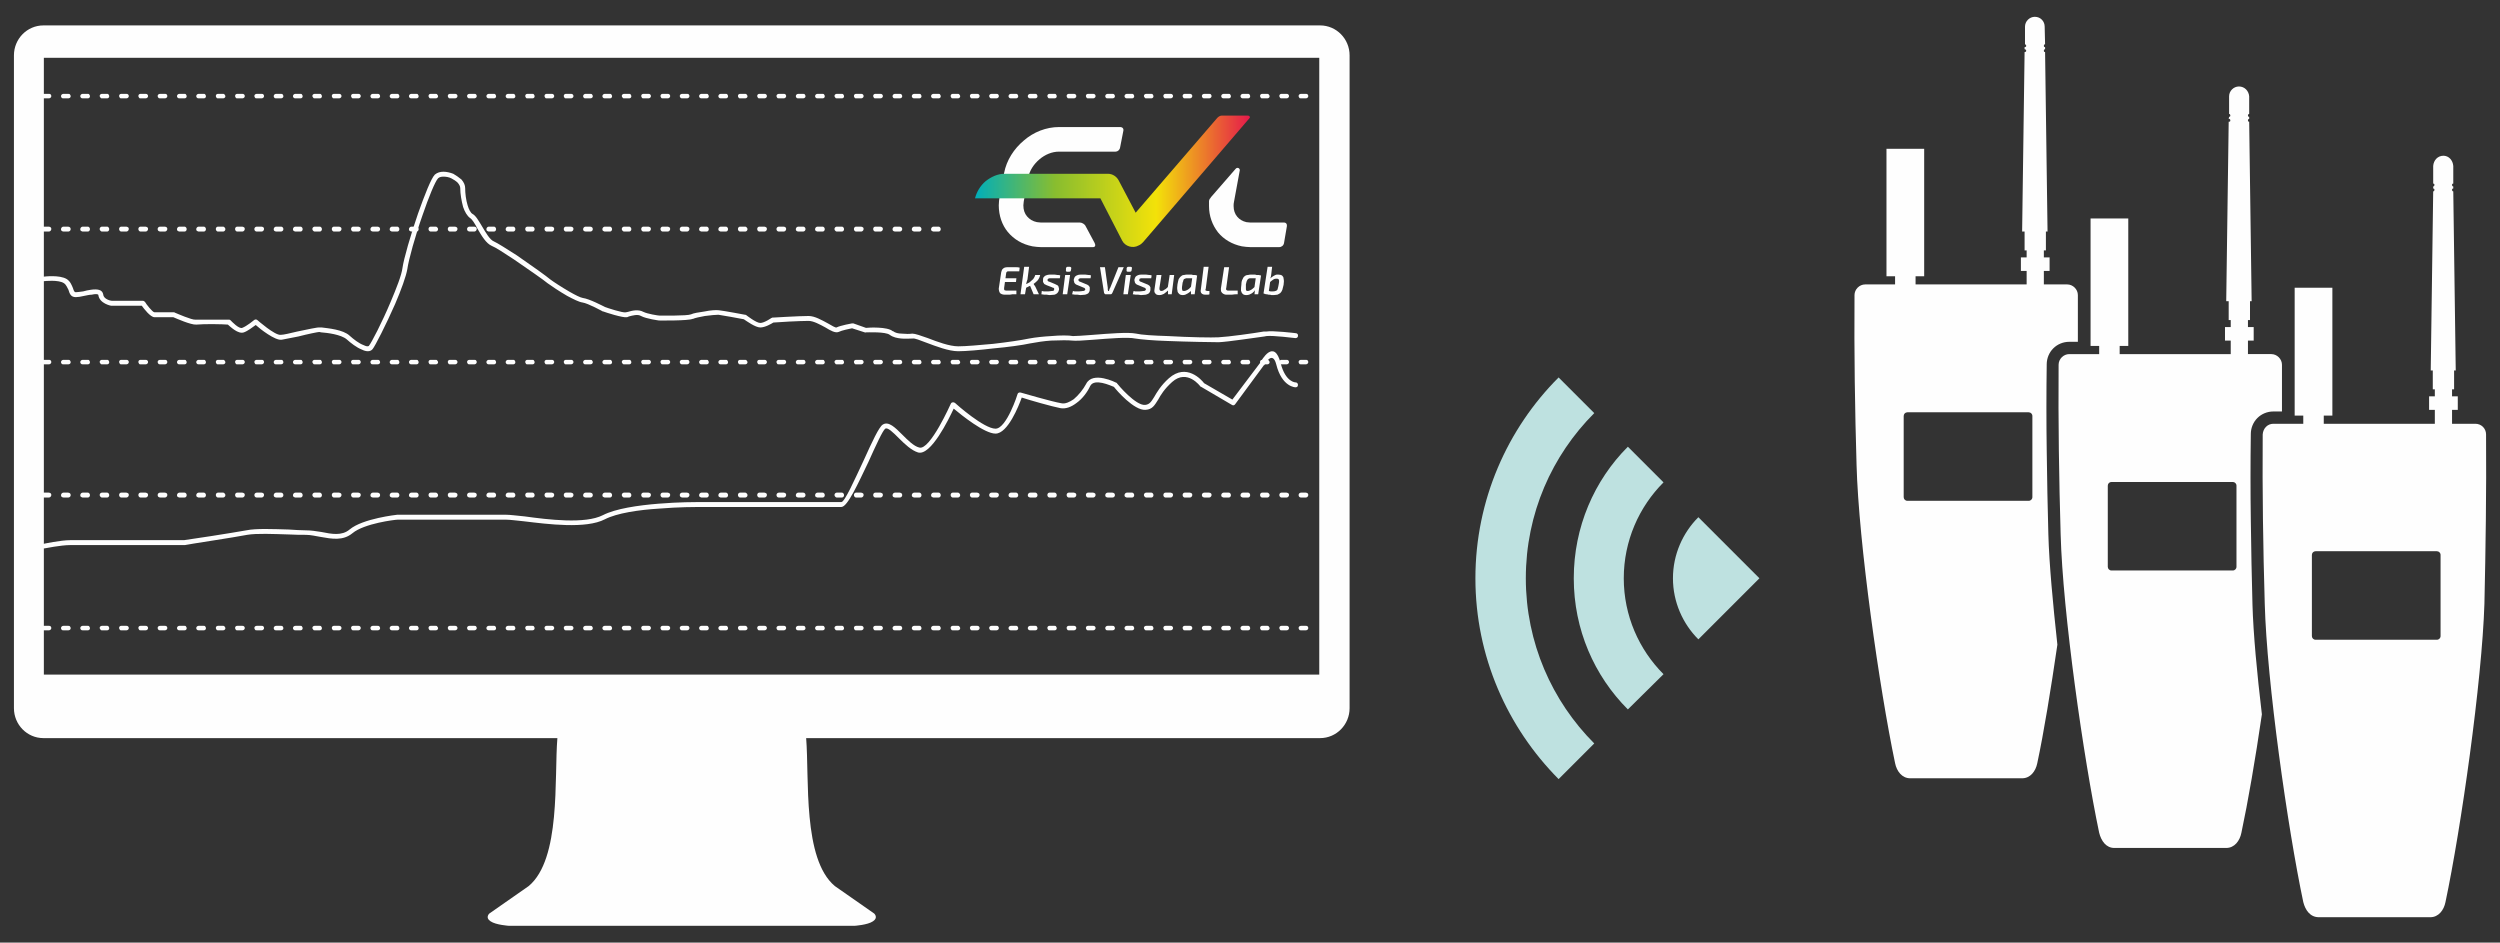 <?xml version="1.0" encoding="UTF-8"?>
<!DOCTYPE svg PUBLIC "-//W3C//DTD SVG 1.1//EN" "http://www.w3.org/Graphics/SVG/1.1/DTD/svg11.dtd">
<!-- Creator: CorelDRAW X7 -->
<svg xmlns="http://www.w3.org/2000/svg" xml:space="preserve" width="61mm" height="23mm" version="1.1" style="shape-rendering:geometricPrecision; text-rendering:geometricPrecision; image-rendering:optimizeQuality; fill-rule:evenodd; clip-rule:evenodd"
viewBox="0 0 6100 2300"
 xmlns:xlink="http://www.w3.org/1999/xlink">
 <rect x="0" y="0" width="6100" height="2300" fill="#333333" stroke="none"/>
 <defs>
  <style type="text/css">
   <![CDATA[
    .fil0 {fill:#FEFEFE}
    .fil4 {fill:#BEE1E0}
    .fil1 {fill:#FEFEFE;fill-rule:nonzero}
    .fil3 {fill:#BEE1E0;fill-rule:nonzero}
    .fil2 {fill:url(#id0);fill-rule:nonzero}
   ]]>
  </style>
  <linearGradient id="id0" gradientUnits="userSpaceOnUse" x1="2379.39" y1="442.43" x2="3049.57" y2="442.43">
   <stop offset="0" style="stop-opacity:1; stop-color:#00AEBA"/>
   <stop offset="0.29" style="stop-opacity:1; stop-color:#88BD2F"/>
   <stop offset="0.659" style="stop-opacity:1; stop-color:#F3E209"/>
   <stop offset="1" style="stop-opacity:1; stop-color:#E51A4B"/>
  </linearGradient>
 </defs>
 <g id="Слой_x0020_1">
  <g id="_1991249963472">
   <path class="fil0" d="M5438 781l0 -46 -6 0 6 -438 1 0c2,0 3,-1 3,-3 0,-2 -1,-4 -3,-4l-1 0 1 -5 0 0c2,0 3,-1 3,-3 0,-2 -1,-4 -3,-4l0 -43c0,-13 11,-24 24,-24l0 0c14,0 24,11 25,24l0 43c-2,0 -3,2 -3,4 0,2 1,3 3,3l0 0 0 5 0 0c-2,0 -3,2 -3,4 0,2 1,3 3,3l0 0 6 438 -4 0 0 46 -5 0 0 17 14 0 0 33 -14 0 0 33 57 0c14,0 26,12 26,26 0,38 0,76 0,114l-21 0c-15,0 -29,6 -39,16 -10,10 -16,24 -16,39 -1,71 -1,141 0,210 1,70 2,138 4,205 2,72 11,168 23,269 -16,110 -34,214 -50,289 -4,20 -17,37 -37,37l-136 0 -137 0c-20,0 -32,-17 -37,-37 -38,-181 -89,-538 -94,-728 -4,-135 -6,-272 -5,-414 0,-14 12,-26 26,-26l73 0 0 -20 -21 0 0 -311 92 0 0 311 -21 0 0 20 124 0 147 0 0 -33 -14 0 0 -33 14 0 0 -17 -5 0zm10 395l-296 0c-5,0 -9,4 -9,9l0 198c0,5 4,9 9,9l296 0c5,0 9,-4 9,-9l0 -198c0,-5 -4,-9 -9,-9z"/>
   <path class="fil0" d="M5936 950l0 -46 -5 0 6 -437 0 0c2,0 3,-2 3,-4 0,-2 -1,-3 -3,-3l0 0 0 -5 0 0c2,0 3,-2 3,-4 0,-2 -1,-3 -3,-3l0 -43c1,-14 11,-25 25,-25l0 0c13,0 23,11 24,25l0 43c-2,0 -3,1 -3,3 0,2 1,4 3,4l0 0 0 5 0 0c-2,0 -3,1 -3,3 0,2 1,4 3,4l0 0 6 437 -4 0 0 46 -5 0 0 17 14 0 0 33 -14 0 0 34 57 0c14,0 26,11 26,26 1,141 -1,278 -4,413 -6,190 -57,548 -95,728 -4,20 -17,37 -37,37l-136 0 -136 0c-21,0 -33,-17 -38,-37 -38,-180 -89,-538 -94,-728 -4,-135 -6,-272 -5,-413 1,-15 12,-26 26,-26l73 0 0 -20 -21 0 0 -312 92 0 0 312 -21 0 0 20 124 0 147 0 0 -34 -14 0 0 -33 14 0 0 -17 -5 0zm10 395l-296 0c-5,0 -9,4 -9,9l0 198c0,5 4,9 9,9l296 0c5,0 9,-4 9,-9l0 -198c0,-5 -4,-9 -9,-9z"/>
   <path class="fil0" d="M4940 611l0 -46 -6 0 6 -438 0 0c2,0 4,-1 4,-3 0,-2 -2,-4 -4,-4l0 0 0 -5 0 0c2,0 4,-1 4,-3 0,-2 -2,-4 -3,-4l0 -43c0,-13 11,-24 24,-24l0 0c14,0 24,11 24,24l1 43c-2,0 -3,2 -3,4 0,2 1,3 3,3l0 0 0 5 0 0c-2,0 -3,2 -3,4 0,2 1,3 3,3l0 0 6 438 -4 0 0 46 -5 0 0 17 14 0 0 33 -14 0 0 33 57 0c14,0 26,12 26,26 0,38 0,76 0,114l-21 0c-15,0 -29,6 -39,16 -10,10 -16,24 -16,39 -1,71 -1,141 0,210 1,70 2,138 4,205 2,72 11,168 22,269 -16,110 -33,214 -49,289 -4,20 -17,37 -37,37l-136 0 -137 0c-20,0 -33,-17 -37,-37 -38,-181 -89,-538 -94,-728 -4,-135 -6,-272 -5,-414 0,-14 12,-26 26,-26l73 0 0 -20 -21 0 0 -311 92 0 0 311 -21 0 0 20 124 0 147 0 0 -33 -14 0 0 -33 14 0 0 -17 -5 0zm10 395l-296 0c-5,0 -9,4 -9,9l0 198c0,5 4,9 9,9l296 0c5,0 9,-4 9,-9l0 -198c0,-5 -4,-9 -9,-9z"/>
   <g>
    <path class="fil0" d="M106 62l3115 0c40,0 72,33 72,73l0 1593c0,40 -32,73 -72,73l-1254 0c8,98 -9,295 70,361l96 67c0,0 11,10 -3,19 -13,9 -45,11 -45,11l-422 0 -421 0c0,0 -32,-2 -45,-11 -14,-9 -3,-19 -3,-19l96 -67c79,-66 62,-263 70,-361l-1254 0c-40,0 -72,-33 -72,-73l0 -1593c0,-40 32,-73 72,-73zm1 79l3112 0 0 1505 -3112 0 0 -1505z"/>
    <path class="fil1" d="M108 686c-3,1 -6,-1 -6,-5 -1,-3 2,-6 5,-6 0,0 38,-5 56,6 9,6 12,15 15,22 2,6 3,10 7,10 4,0 10,-1 18,-2 6,-2 13,-3 19,-4 15,-2 28,-1 30,12 1,11 18,15 21,15l76 0c2,0 4,2 5,3 2,4 18,25 23,25l47 0c1,0 2,0 3,1 5,2 41,18 50,17l82 0c2,0 3,1 4,2 3,3 20,21 28,18 11,-4 29,-19 29,-19 2,-2 6,-2 8,0 0,0 43,38 57,36 7,0 23,-4 40,-8 25,-5 50,-11 56,-10l4 0c15,2 52,5 68,20 10,9 23,19 34,23 6,3 11,4 13,2 6,-7 32,-57 53,-107 14,-33 27,-66 29,-83 3,-22 20,-81 38,-133 16,-45 32,-86 41,-95 6,-5 13,-7 21,-7 8,0 16,2 24,5 7,4 14,9 20,14 6,7 9,14 9,21 0,13 2,29 6,42 3,10 7,18 12,21 8,4 15,17 23,30 9,15 19,33 29,37 9,4 31,18 56,34 35,24 74,52 82,59 8,6 28,19 47,30 14,8 26,14 32,15 16,2 50,20 54,22 5,2 44,15 51,13l5 -1c10,-3 25,-7 38,0 10,5 36,9 39,9 3,0 68,1 77,-3l0 0c6,-3 19,-5 33,-7 14,-3 29,-4 35,-3 11,1 64,11 64,11 1,0 2,0 3,1 0,0 24,19 34,19 10,0 27,-12 27,-12 1,0 2,-1 2,-1 1,0 65,-4 89,-4 15,0 32,10 47,18 10,6 19,11 21,10 10,-5 38,-10 38,-10 1,0 2,0 3,0l31 11c7,-1 53,-3 65,8l1 0c5,4 13,6 21,6 10,1 19,1 26,0 7,0 21,5 38,11 23,9 53,20 74,20 19,0 52,-3 85,-6 35,-4 69,-9 88,-13 16,-3 36,-5 54,-6 22,-2 43,-2 53,0 6,0 25,-1 49,-3 38,-3 86,-7 105,-3 12,3 43,5 78,6 51,3 108,4 123,3 23,-1 87,-10 110,-14l6 0c16,-3 73,4 73,4 3,0 6,3 5,7 0,3 -3,5 -6,5 0,0 -56,-7 -71,-5l-5 1c-24,3 -88,13 -111,14 -16,0 -74,-1 -125,-3 -35,-1 -67,-4 -79,-6 -18,-4 -65,0 -103,3 -23,2 -44,3 -51,2 -9,-1 -29,-1 -51,0 -17,1 -36,4 -52,7 -18,4 -54,9 -88,12 -34,4 -68,7 -87,7 -23,0 -54,-12 -78,-21 -16,-6 -28,-11 -33,-10 -7,0 -18,1 -28,0 -10,-1 -20,-3 -28,-9l0 0c-10,-8 -54,-6 -59,-6 0,1 -1,0 -2,0l-31 -10c-5,1 -25,5 -33,9 -8,3 -19,-3 -32,-11 -13,-7 -29,-16 -41,-16 -22,0 -76,3 -86,4 -5,3 -20,12 -32,12 -12,0 -34,-16 -40,-20 -9,-2 -55,-10 -62,-11 -5,0 -19,1 -33,3 -12,2 -25,5 -29,7l-1 0c-11,5 -81,4 -82,4l0 0c0,0 -31,-4 -44,-11 -8,-5 -21,-1 -29,1l-5 2c-10,2 -53,-12 -58,-14l-1 0c0,0 -36,-20 -50,-22 -8,-1 -22,-8 -37,-16 -19,-11 -40,-25 -48,-31 -8,-7 -47,-34 -82,-58 -24,-16 -46,-30 -54,-33 -14,-6 -25,-25 -35,-42 -6,-12 -13,-23 -18,-26 -7,-5 -13,-15 -17,-27 -4,-15 -7,-32 -7,-46 0,-4 -2,-8 -6,-13 -4,-4 -10,-8 -16,-11 -6,-3 -13,-4 -19,-4 -5,0 -10,1 -13,4 -7,7 -23,46 -38,90 -18,51 -34,109 -37,131 -3,18 -15,51 -30,86 -22,50 -49,103 -55,110 -6,7 -16,6 -26,1 -13,-5 -27,-16 -37,-25 -14,-12 -48,-16 -62,-17l-5 -1c-3,0 -28,5 -51,11 -17,3 -34,7 -41,8 -16,2 -52,-26 -63,-36 -7,5 -20,15 -29,18 -14,5 -33,-14 -39,-19 -11,-1 -56,-2 -77,0 -13,1 -49,-15 -56,-18l-46 0c-10,0 -26,-21 -31,-28l-74 0 -1 0c0,0 -28,-5 -31,-26 0,-3 -8,-3 -16,-1 -6,0 -13,2 -19,3 -8,2 -15,3 -20,3 -12,0 -15,-8 -18,-18 -3,-5 -5,-12 -11,-16 -13,-9 -48,-5 -48,-5z"/>
    <path class="fil1" d="M109 1338c-3,1 -7,-1 -7,-4 -1,-3 1,-6 4,-7 0,0 42,-9 65,-9l278 0c10,-1 119,-18 152,-24 24,-5 66,-3 103,-2 16,1 30,2 42,2 13,0 25,2 38,4 25,5 50,10 69,-6 32,-27 116,-36 116,-36l266 0c9,0 25,2 45,4 58,8 148,19 191,-3 31,-16 86,-24 136,-28 49,-4 92,-4 99,-4l347 0c8,0 32,-54 55,-103 19,-42 37,-81 46,-86 14,-9 30,7 48,25 13,13 28,28 41,31 26,8 77,-107 77,-107 1,-3 5,-4 8,-3 0,0 1,1 2,1 4,4 71,63 99,63 27,0 54,-84 54,-85 1,-3 5,-4 8,-3l0 0c4,1 75,22 99,26 9,2 20,-3 30,-10 12,-10 23,-24 30,-37 16,-33 74,-3 74,-3 1,0 1,1 2,2 2,3 45,54 68,52 11,-1 15,-8 22,-19 7,-12 16,-28 36,-46 43,-38 80,4 86,12l69 40 68 -90c3,-6 34,-61 50,2 12,46 36,46 36,46 4,0 6,3 6,6 0,4 -2,6 -6,6 0,0 -33,0 -47,-56 -9,-35 -28,-1 -29,2l-1 0 -70 95c-2,3 -5,4 -8,2l-75 -44c-1,0 -2,-1 -2,-1 0,0 -32,-44 -69,-11 -19,17 -28,32 -34,43 -9,14 -14,24 -31,25 -28,2 -71,-48 -77,-56 -8,-3 -48,-22 -58,-2 -7,15 -19,31 -33,41 -13,10 -26,15 -39,13 -21,-4 -77,-20 -95,-26 -7,20 -34,88 -64,88 -27,0 -83,-45 -102,-61 -12,26 -56,116 -87,107 -16,-5 -32,-20 -47,-35 -14,-14 -27,-27 -33,-23 -6,4 -23,41 -41,81 -25,52 -51,110 -66,110l-347 0c-7,0 -50,0 -98,4 -49,3 -103,11 -132,26 -46,24 -139,12 -197,5 -20,-2 -35,-4 -44,-4l-265 0c-6,0 -81,9 -110,33 -23,19 -50,14 -78,9 -12,-2 -24,-5 -36,-5 -11,0 -26,0 -43,-1 -35,-1 -77,-3 -100,1 -30,6 -144,23 -152,25l-1 0 -279 0c-22,0 -62,8 -62,8z"/>
    <path class="fil1" d="M107 229c-5,0 -7,5 -4,9 1,2 2,2 4,2l12 0c5,0 8,-5 5,-9 -1,-2 -3,-2 -5,-2l-12 0zm3079 11c5,0 8,-5 5,-9 -1,-2 -3,-2 -5,-2l-11 0c-6,0 -8,5 -5,9 1,2 2,2 5,2l11 0zm-47 0c5,0 8,-5 5,-9 -2,-2 -3,-2 -5,-2l-12 0c-5,0 -7,5 -4,9 1,2 2,2 4,2l12 0zm-47 0c5,0 8,-5 4,-9 -1,-2 -2,-2 -4,-2l-12 0c-5,0 -7,5 -4,9 1,2 2,2 4,2l12 0zm-47 0c5,0 7,-5 4,-9 -1,-2 -2,-2 -4,-2l-12 0c-5,0 -8,5 -5,9 2,2 3,2 5,2l12 0zm-47 0c5,0 7,-5 4,-9 -1,-2 -2,-2 -4,-2l-12 0c-5,0 -8,5 -5,9 2,2 3,2 5,2l12 0zm-48 0c5,0 8,-5 5,-9 -1,-2 -3,-2 -5,-2l-11 0c-6,0 -8,5 -5,9 1,2 3,2 5,2l11 0zm-47 0c5,0 8,-5 5,-9 -2,-2 -3,-2 -5,-2l-12 0c-5,0 -7,5 -4,9 1,2 2,2 4,2l12 0zm-47 0c5,0 8,-5 5,-9 -2,-2 -3,-2 -5,-2l-12 0c-5,0 -7,5 -4,9 1,2 2,2 4,2l12 0zm-47 0c5,0 7,-5 4,-9 -1,-2 -2,-2 -4,-2l-12 0c-5,0 -8,5 -4,9 1,2 2,2 4,2l12 0zm-47 0c5,0 7,-5 4,-9 -1,-2 -2,-2 -4,-2l-12 0c-5,0 -8,5 -5,9 2,2 3,2 5,2l12 0zm-48 0c6,0 8,-5 5,-9 -1,-2 -3,-2 -5,-2l-11 0c-5,0 -8,5 -5,9 1,2 3,2 5,2l11 0zm-47 0c5,0 8,-5 5,-9 -2,-2 -3,-2 -5,-2l-12 0c-5,0 -7,5 -4,9 1,2 2,2 4,2l12 0zm-47 0c5,0 8,-5 5,-9 -2,-2 -3,-2 -5,-2l-12 0c-5,0 -7,5 -4,9 1,2 2,2 4,2l12 0zm-47 0c5,0 7,-5 4,-9 -1,-2 -2,-2 -4,-2l-12 0c-5,0 -7,5 -4,9 1,2 2,2 4,2l12 0zm-47 0c5,0 7,-5 4,-9 -1,-2 -2,-2 -4,-2l-12 0c-5,0 -8,5 -5,9 2,2 3,2 5,2l12 0zm-47 0c5,0 7,-5 4,-9 -1,-2 -2,-2 -4,-2l-12 0c-5,0 -8,5 -5,9 2,2 3,2 5,2l12 0zm-48 0c5,0 8,-5 5,-9 -1,-2 -3,-2 -5,-2l-11 0c-6,0 -8,5 -5,9 1,2 3,2 5,2l11 0zm-47 0c5,0 8,-5 5,-9 -2,-2 -3,-2 -5,-2l-12 0c-5,0 -7,5 -4,9 1,2 2,2 4,2l12 0zm-47 0c5,0 8,-5 4,-9 -1,-2 -2,-2 -4,-2l-12 0c-5,0 -7,5 -4,9 1,2 2,2 4,2l12 0zm-47 0c5,0 7,-5 4,-9 -1,-2 -2,-2 -4,-2l-12 0c-5,0 -8,5 -5,9 2,2 3,2 5,2l12 0zm-47 0c5,0 7,-5 4,-9 -1,-2 -2,-2 -4,-2l-12 0c-5,0 -8,5 -5,9 2,2 3,2 5,2l12 0zm-48 0c6,0 8,-5 5,-9 -1,-2 -3,-2 -5,-2l-11 0c-5,0 -8,5 -5,9 1,2 3,2 5,2l11 0zm-47 0c5,0 8,-5 5,-9 -2,-2 -3,-2 -5,-2l-12 0c-5,0 -7,5 -4,9 1,2 2,2 4,2l12 0zm-47 0c5,0 8,-5 5,-9 -2,-2 -3,-2 -5,-2l-12 0c-5,0 -7,5 -4,9 1,2 2,2 4,2l12 0zm-47 0c5,0 7,-5 4,-9 -1,-2 -2,-2 -4,-2l-12 0c-5,0 -8,5 -4,9 1,2 2,2 4,2l12 0zm-47 0c5,0 7,-5 4,-9 -1,-2 -2,-2 -4,-2l-12 0c-5,0 -8,5 -5,9 2,2 3,2 5,2l12 0zm-48 0c6,0 8,-5 5,-9 -1,-2 -2,-2 -5,-2l-11 0c-5,0 -8,5 -5,9 1,2 3,2 5,2l11 0zm-47 0c5,0 8,-5 5,-9 -1,-2 -3,-2 -5,-2l-11 0c-6,0 -8,5 -5,9 1,2 2,2 5,2l11 0zm-47 0c5,0 8,-5 5,-9 -2,-2 -3,-2 -5,-2l-12 0c-5,0 -7,5 -4,9 1,2 2,2 4,2l12 0zm-47 0c5,0 8,-5 4,-9 -1,-2 -2,-2 -4,-2l-12 0c-5,0 -7,5 -4,9 1,2 2,2 4,2l12 0zm-47 0c5,0 7,-5 4,-9 -1,-2 -2,-2 -4,-2l-12 0c-5,0 -8,5 -5,9 2,2 3,2 5,2l12 0zm-47 0c5,0 7,-5 4,-9 -1,-2 -2,-2 -4,-2l-12 0c-5,0 -8,5 -5,9 2,2 3,2 5,2l12 0zm-48 0c5,0 8,-5 5,-9 -1,-2 -3,-2 -5,-2l-11 0c-6,0 -8,5 -5,9 1,2 3,2 5,2l11 0zm-47 0c5,0 8,-5 5,-9 -2,-2 -3,-2 -5,-2l-12 0c-5,0 -7,5 -4,9 1,2 2,2 4,2l12 0zm-47 0c5,0 8,-5 5,-9 -2,-2 -3,-2 -5,-2l-12 0c-5,0 -7,5 -4,9 1,2 2,2 4,2l12 0zm-47 0c5,0 7,-5 4,-9 -1,-2 -2,-2 -4,-2l-12 0c-5,0 -8,5 -4,9 1,2 2,2 4,2l12 0zm-47 0c5,0 7,-5 4,-9 -1,-2 -2,-2 -4,-2l-12 0c-5,0 -8,5 -5,9 2,2 3,2 5,2l12 0zm-48 0c6,0 8,-5 5,-9 -1,-2 -3,-2 -5,-2l-11 0c-5,0 -8,5 -5,9 1,2 3,2 5,2l11 0zm-47 0c5,0 8,-5 5,-9 -2,-2 -3,-2 -5,-2l-12 0c-5,0 -7,5 -4,9 1,2 2,2 4,2l12 0zm-47 0c5,0 8,-5 5,-9 -2,-2 -3,-2 -5,-2l-12 0c-5,0 -7,5 -4,9 1,2 2,2 4,2l12 0zm-47 0c5,0 7,-5 4,-9 -1,-2 -2,-2 -4,-2l-12 0c-5,0 -7,5 -4,9 1,2 2,2 4,2l12 0zm-47 0c5,0 7,-5 4,-9 -1,-2 -2,-2 -4,-2l-12 0c-5,0 -8,5 -5,9 2,2 3,2 5,2l12 0zm-47 0c5,0 7,-5 4,-9 -1,-2 -2,-2 -4,-2l-12 0c-5,0 -8,5 -5,9 2,2 3,2 5,2l12 0zm-48 0c5,0 8,-5 5,-9 -1,-2 -3,-2 -5,-2l-11 0c-6,0 -8,5 -5,9 1,2 3,2 5,2l11 0zm-47 0c5,0 8,-5 5,-9 -2,-2 -3,-2 -5,-2l-12 0c-5,0 -7,5 -4,9 1,2 2,2 4,2l12 0zm-47 0c5,0 8,-5 4,-9 -1,-2 -2,-2 -4,-2l-12 0c-5,0 -7,5 -4,9 1,2 2,2 4,2l12 0zm-47 0c5,0 7,-5 4,-9 -1,-2 -2,-2 -4,-2l-12 0c-5,0 -8,5 -5,9 2,2 3,2 5,2l12 0zm-47 0c5,0 7,-5 4,-9 -1,-2 -2,-2 -4,-2l-12 0c-5,0 -8,5 -5,9 2,2 3,2 5,2l12 0zm-48 0c6,0 8,-5 5,-9 -1,-2 -3,-2 -5,-2l-11 0c-5,0 -8,5 -5,9 1,2 3,2 5,2l11 0zm-47 0c5,0 8,-5 5,-9 -2,-2 -3,-2 -5,-2l-12 0c-5,0 -7,5 -4,9 1,2 2,2 4,2l12 0zm-47 0c5,0 8,-5 5,-9 -2,-2 -3,-2 -5,-2l-12 0c-5,0 -7,5 -4,9 1,2 2,2 4,2l12 0zm-47 0c5,0 7,-5 4,-9 -1,-2 -2,-2 -4,-2l-12 0c-5,0 -8,5 -4,9 1,2 2,2 4,2l12 0zm-47 0c5,0 7,-5 4,-9 -1,-2 -2,-2 -4,-2l-12 0c-5,0 -8,5 -5,9 2,2 3,2 5,2l12 0zm-48 0c6,0 8,-5 5,-9 -1,-2 -2,-2 -5,-2l-11 0c-5,0 -8,5 -5,9 1,2 3,2 5,2l11 0zm-47 0c5,0 8,-5 5,-9 -1,-2 -3,-2 -5,-2l-11 0c-6,0 -8,5 -5,9 1,2 2,2 5,2l11 0zm-47 0c5,0 8,-5 5,-9 -2,-2 -3,-2 -5,-2l-12 0c-5,0 -7,5 -4,9 1,2 2,2 4,2l12 0zm-47 0c5,0 8,-5 4,-9 -1,-2 -2,-2 -4,-2l-12 0c-5,0 -7,5 -4,9 1,2 2,2 4,2l12 0zm-47 0c5,0 7,-5 4,-9 -1,-2 -2,-2 -4,-2l-12 0c-5,0 -8,5 -5,9 2,2 3,2 5,2l12 0zm-47 0c5,0 7,-5 4,-9 -1,-2 -2,-2 -4,-2l-12 0c-5,0 -8,5 -5,9 2,2 3,2 5,2l12 0zm-48 0c5,0 8,-5 5,-9 -1,-2 -3,-2 -5,-2l-11 0c-6,0 -8,5 -5,9 1,2 3,2 5,2l11 0zm-47 0c5,0 8,-5 5,-9 -2,-2 -3,-2 -5,-2l-12 0c-5,0 -7,5 -4,9 1,2 2,2 4,2l12 0zm-47 0c5,0 8,-5 5,-9 -2,-2 -3,-2 -5,-2l-12 0c-5,0 -7,5 -4,9 1,2 2,2 4,2l12 0zm-47 0c5,0 7,-5 4,-9 -1,-2 -2,-2 -4,-2l-12 0c-5,0 -8,5 -4,9 1,2 2,2 4,2l12 0zm-47 0c5,0 7,-5 4,-9 -1,-2 -2,-2 -4,-2l-12 0c-5,0 -8,5 -5,9 2,2 3,2 5,2l12 0zm-48 0c6,0 8,-5 5,-9 -1,-2 -3,-2 -5,-2l-11 0c-5,0 -8,5 -5,9 1,2 3,2 5,2l11 0z"/>
    <path class="fil1" d="M107 553c-5,0 -7,6 -4,10 1,1 2,2 4,2l12 0c5,0 8,-6 5,-10 -1,-1 -3,-2 -5,-2l-12 0zm2183 12c5,0 7,-6 4,-10 -1,-1 -2,-2 -4,-2l-12 0c-5,0 -8,6 -5,10 2,1 3,2 5,2l12 0zm-47 0c5,0 7,-6 4,-10 -1,-1 -2,-2 -4,-2l-12 0c-5,0 -8,6 -5,10 2,1 3,2 5,2l12 0zm-48 0c6,0 8,-6 5,-10 -1,-1 -3,-2 -5,-2l-11 0c-5,0 -8,6 -5,10 1,1 3,2 5,2l11 0zm-47 0c5,0 8,-6 5,-10 -2,-1 -3,-2 -5,-2l-12 0c-5,0 -7,6 -4,10 1,1 2,2 4,2l12 0zm-47 0c5,0 8,-6 5,-10 -2,-1 -3,-2 -5,-2l-12 0c-5,0 -7,6 -4,10 1,1 2,2 4,2l12 0zm-47 0c5,0 7,-6 4,-10 -1,-1 -2,-2 -4,-2l-12 0c-5,0 -8,6 -4,10 1,1 2,2 4,2l12 0zm-47 0c5,0 7,-6 4,-10 -1,-1 -2,-2 -4,-2l-12 0c-5,0 -8,6 -5,10 2,1 3,2 5,2l12 0zm-48 0c6,0 8,-6 5,-10 -1,-1 -2,-2 -5,-2l-11 0c-5,0 -8,6 -5,10 1,1 3,2 5,2l11 0zm-47 0c5,0 8,-6 5,-10 -1,-1 -3,-2 -5,-2l-11 0c-6,0 -8,6 -5,10 1,1 2,2 5,2l11 0zm-47 0c5,0 8,-6 5,-10 -2,-1 -3,-2 -5,-2l-12 0c-5,0 -7,6 -4,10 1,1 2,2 4,2l12 0zm-47 0c5,0 8,-6 4,-10 -1,-1 -2,-2 -4,-2l-12 0c-5,0 -7,6 -4,10 1,1 2,2 4,2l12 0zm-47 0c5,0 7,-6 4,-10 -1,-1 -2,-2 -4,-2l-12 0c-5,0 -8,6 -5,10 2,1 3,2 5,2l12 0zm-47 0c5,0 7,-6 4,-10 -1,-1 -2,-2 -4,-2l-12 0c-5,0 -8,6 -5,10 2,1 3,2 5,2l12 0zm-48 0c5,0 8,-6 5,-10 -1,-1 -3,-2 -5,-2l-11 0c-6,0 -8,6 -5,10 1,1 3,2 5,2l11 0zm-47 0c5,0 8,-6 5,-10 -2,-1 -3,-2 -5,-2l-12 0c-5,0 -7,6 -4,10 1,1 2,2 4,2l12 0zm-47 0c5,0 8,-6 5,-10 -2,-1 -3,-2 -5,-2l-12 0c-5,0 -7,6 -4,10 1,1 2,2 4,2l12 0zm-47 0c5,0 7,-6 4,-10 -1,-1 -2,-2 -4,-2l-12 0c-5,0 -8,6 -4,10 1,1 2,2 4,2l12 0zm-47 0c5,0 7,-6 4,-10 -1,-1 -2,-2 -4,-2l-12 0c-5,0 -8,6 -5,10 2,1 3,2 5,2l12 0zm-48 0c6,0 8,-6 5,-10 -1,-1 -3,-2 -5,-2l-11 0c-5,0 -8,6 -5,10 1,1 3,2 5,2l11 0zm-47 0c5,0 8,-6 5,-10 -2,-1 -3,-2 -5,-2l-12 0c-5,0 -7,6 -4,10 1,1 2,2 4,2l12 0zm-47 0c5,0 8,-6 5,-10 -2,-1 -3,-2 -5,-2l-12 0c-5,0 -7,6 -4,10 1,1 2,2 4,2l12 0zm-47 0c5,0 7,-6 4,-10 -1,-1 -2,-2 -4,-2l-12 0c-5,0 -7,6 -4,10 1,1 2,2 4,2l12 0zm-47 0c5,0 7,-6 4,-10 -1,-1 -2,-2 -4,-2l-12 0c-5,0 -8,6 -5,10 2,1 3,2 5,2l12 0zm-47 0c5,0 7,-6 4,-10 -1,-1 -2,-2 -4,-2l-12 0c-5,0 -8,6 -5,10 2,1 3,2 5,2l12 0zm-48 0c5,0 8,-6 5,-10 -1,-1 -3,-2 -5,-2l-11 0c-6,0 -8,6 -5,10 1,1 3,2 5,2l11 0zm-47 0c5,0 8,-6 5,-10 -2,-1 -3,-2 -5,-2l-12 0c-5,0 -7,6 -4,10 1,1 2,2 4,2l12 0zm-47 0c5,0 8,-6 4,-10 -1,-1 -2,-2 -4,-2l-12 0c-5,0 -7,6 -4,10 1,1 2,2 4,2l12 0zm-47 0c5,0 7,-6 4,-10 -1,-1 -2,-2 -4,-2l-12 0c-5,0 -8,6 -5,10 2,1 3,2 5,2l12 0zm-47 0c5,0 7,-6 4,-10 -1,-1 -2,-2 -4,-2l-12 0c-5,0 -8,6 -5,10 2,1 3,2 5,2l12 0zm-48 0c6,0 8,-6 5,-10 -1,-1 -3,-2 -5,-2l-11 0c-5,0 -8,6 -5,10 1,1 3,2 5,2l11 0zm-47 0c5,0 8,-6 5,-10 -2,-1 -3,-2 -5,-2l-12 0c-5,0 -7,6 -4,10 1,1 2,2 4,2l12 0zm-47 0c5,0 8,-6 5,-10 -2,-1 -3,-2 -5,-2l-12 0c-5,0 -7,6 -4,10 1,1 2,2 4,2l12 0zm-47 0c5,0 7,-6 4,-10 -1,-1 -2,-2 -4,-2l-12 0c-5,0 -8,6 -4,10 1,1 2,2 4,2l12 0zm-47 0c5,0 7,-6 4,-10 -1,-1 -2,-2 -4,-2l-12 0c-5,0 -8,6 -5,10 2,1 3,2 5,2l12 0zm-48 0c6,0 8,-6 5,-10 -1,-1 -2,-2 -5,-2l-11 0c-5,0 -8,6 -5,10 1,1 3,2 5,2l11 0zm-47 0c5,0 8,-6 5,-10 -1,-1 -3,-2 -5,-2l-11 0c-6,0 -8,6 -5,10 1,1 2,2 5,2l11 0zm-47 0c5,0 8,-6 5,-10 -2,-1 -3,-2 -5,-2l-12 0c-5,0 -7,6 -4,10 1,1 2,2 4,2l12 0zm-47 0c5,0 8,-6 4,-10 -1,-1 -2,-2 -4,-2l-12 0c-5,0 -7,6 -4,10 1,1 2,2 4,2l12 0zm-47 0c5,0 7,-6 4,-10 -1,-1 -2,-2 -4,-2l-12 0c-5,0 -8,6 -5,10 2,1 3,2 5,2l12 0zm-47 0c5,0 7,-6 4,-10 -1,-1 -2,-2 -4,-2l-12 0c-5,0 -8,6 -5,10 2,1 3,2 5,2l12 0zm-48 0c5,0 8,-6 5,-10 -1,-1 -3,-2 -5,-2l-11 0c-6,0 -8,6 -5,10 1,1 3,2 5,2l11 0zm-47 0c5,0 8,-6 5,-10 -2,-1 -3,-2 -5,-2l-12 0c-5,0 -7,6 -4,10 1,1 2,2 4,2l12 0zm-47 0c5,0 8,-6 5,-10 -2,-1 -3,-2 -5,-2l-12 0c-5,0 -7,6 -4,10 1,1 2,2 4,2l12 0zm-47 0c5,0 7,-6 4,-10 -1,-1 -2,-2 -4,-2l-12 0c-5,0 -8,6 -4,10 1,1 2,2 4,2l12 0zm-47 0c5,0 7,-6 4,-10 -1,-1 -2,-2 -4,-2l-12 0c-5,0 -8,6 -5,10 2,1 3,2 5,2l12 0zm-48 0c6,0 8,-6 5,-10 -1,-1 -3,-2 -5,-2l-11 0c-5,0 -8,6 -5,10 1,1 3,2 5,2l11 0z"/>
    <path class="fil1" d="M107 878c-5,0 -7,5 -4,9 1,2 2,2 4,2l12 0c5,0 8,-5 5,-9 -1,-2 -3,-2 -5,-2l-12 0zm3079 11c5,0 8,-5 5,-9 -1,-2 -3,-2 -5,-2l-11 0c-6,0 -8,5 -5,9 1,2 2,2 5,2l11 0zm-47 0c5,0 8,-5 5,-9 -2,-2 -3,-2 -5,-2l-12 0c-5,0 -7,5 -4,9 1,2 2,2 4,2l12 0zm-47 0c5,0 8,-5 4,-9 -1,-2 -2,-2 -4,-2l-12 0c-5,0 -7,5 -4,9 1,2 2,2 4,2l12 0zm-47 0c5,0 7,-5 4,-9 -1,-2 -2,-2 -4,-2l-12 0c-5,0 -8,5 -5,9 2,2 3,2 5,2l12 0zm-47 0c5,0 7,-5 4,-9 -1,-2 -2,-2 -4,-2l-12 0c-5,0 -8,5 -5,9 2,2 3,2 5,2l12 0zm-48 0c5,0 8,-5 5,-9 -1,-2 -3,-2 -5,-2l-11 0c-6,0 -8,5 -5,9 1,2 3,2 5,2l11 0zm-47 0c5,0 8,-5 5,-9 -2,-2 -3,-2 -5,-2l-12 0c-5,0 -7,5 -4,9 1,2 2,2 4,2l12 0zm-47 0c5,0 8,-5 5,-9 -2,-2 -3,-2 -5,-2l-12 0c-5,0 -7,5 -4,9 1,2 2,2 4,2l12 0zm-47 0c5,0 7,-5 4,-9 -1,-2 -2,-2 -4,-2l-12 0c-5,0 -8,5 -4,9 1,2 2,2 4,2l12 0zm-47 0c5,0 7,-5 4,-9 -1,-2 -2,-2 -4,-2l-12 0c-5,0 -8,5 -5,9 2,2 3,2 5,2l12 0zm-48 0c6,0 8,-5 5,-9 -1,-2 -3,-2 -5,-2l-11 0c-5,0 -8,5 -5,9 1,2 3,2 5,2l11 0zm-47 0c5,0 8,-5 5,-9 -2,-2 -3,-2 -5,-2l-12 0c-5,0 -7,5 -4,9 1,2 2,2 4,2l12 0zm-47 0c5,0 8,-5 5,-9 -2,-2 -3,-2 -5,-2l-12 0c-5,0 -7,5 -4,9 1,2 2,2 4,2l12 0zm-47 0c5,0 7,-5 4,-9 -1,-2 -2,-2 -4,-2l-12 0c-5,0 -7,5 -4,9 1,2 2,2 4,2l12 0zm-47 0c5,0 7,-5 4,-9 -1,-2 -2,-2 -4,-2l-12 0c-5,0 -8,5 -5,9 2,2 3,2 5,2l12 0zm-47 0c5,0 7,-5 4,-9 -1,-2 -2,-2 -4,-2l-12 0c-5,0 -8,5 -5,9 2,2 3,2 5,2l12 0zm-48 0c5,0 8,-5 5,-9 -1,-2 -3,-2 -5,-2l-11 0c-6,0 -8,5 -5,9 1,2 3,2 5,2l11 0zm-47 0c5,0 8,-5 5,-9 -2,-2 -3,-2 -5,-2l-12 0c-5,0 -7,5 -4,9 1,2 2,2 4,2l12 0zm-47 0c5,0 8,-5 4,-9 -1,-2 -2,-2 -4,-2l-12 0c-5,0 -7,5 -4,9 1,2 2,2 4,2l12 0zm-47 0c5,0 7,-5 4,-9 -1,-2 -2,-2 -4,-2l-12 0c-5,0 -8,5 -5,9 2,2 3,2 5,2l12 0zm-47 0c5,0 7,-5 4,-9 -1,-2 -2,-2 -4,-2l-12 0c-5,0 -8,5 -5,9 2,2 3,2 5,2l12 0zm-48 0c6,0 8,-5 5,-9 -1,-2 -3,-2 -5,-2l-11 0c-5,0 -8,5 -5,9 1,2 3,2 5,2l11 0zm-47 0c5,0 8,-5 5,-9 -2,-2 -3,-2 -5,-2l-12 0c-5,0 -7,5 -4,9 1,2 2,2 4,2l12 0zm-47 0c5,0 8,-5 5,-9 -2,-2 -3,-2 -5,-2l-12 0c-5,0 -7,5 -4,9 1,2 2,2 4,2l12 0zm-47 0c5,0 7,-5 4,-9 -1,-2 -2,-2 -4,-2l-12 0c-5,0 -8,5 -4,9 1,2 2,2 4,2l12 0zm-47 0c5,0 7,-5 4,-9 -1,-2 -2,-2 -4,-2l-12 0c-5,0 -8,5 -5,9 2,2 3,2 5,2l12 0zm-48 0c6,0 8,-5 5,-9 -1,-2 -2,-2 -5,-2l-11 0c-5,0 -8,5 -5,9 1,2 3,2 5,2l11 0zm-47 0c5,0 8,-5 5,-9 -1,-2 -3,-2 -5,-2l-11 0c-6,0 -8,5 -5,9 1,2 2,2 5,2l11 0zm-47 0c5,0 8,-5 5,-9 -2,-2 -3,-2 -5,-2l-12 0c-5,0 -7,5 -4,9 1,2 2,2 4,2l12 0zm-47 0c5,0 8,-5 4,-9 -1,-2 -2,-2 -4,-2l-12 0c-5,0 -7,5 -4,9 1,2 2,2 4,2l12 0zm-47 0c5,0 7,-5 4,-9 -1,-2 -2,-2 -4,-2l-12 0c-5,0 -8,5 -5,9 2,2 3,2 5,2l12 0zm-47 0c5,0 7,-5 4,-9 -1,-2 -2,-2 -4,-2l-12 0c-5,0 -8,5 -5,9 2,2 3,2 5,2l12 0zm-48 0c5,0 8,-5 5,-9 -1,-2 -3,-2 -5,-2l-11 0c-6,0 -8,5 -5,9 1,2 3,2 5,2l11 0zm-47 0c5,0 8,-5 5,-9 -2,-2 -3,-2 -5,-2l-12 0c-5,0 -7,5 -4,9 1,2 2,2 4,2l12 0zm-47 0c5,0 8,-5 5,-9 -2,-2 -3,-2 -5,-2l-12 0c-5,0 -7,5 -4,9 1,2 2,2 4,2l12 0zm-47 0c5,0 7,-5 4,-9 -1,-2 -2,-2 -4,-2l-12 0c-5,0 -8,5 -4,9 1,2 2,2 4,2l12 0zm-47 0c5,0 7,-5 4,-9 -1,-2 -2,-2 -4,-2l-12 0c-5,0 -8,5 -5,9 2,2 3,2 5,2l12 0zm-48 0c6,0 8,-5 5,-9 -1,-2 -3,-2 -5,-2l-11 0c-5,0 -8,5 -5,9 1,2 3,2 5,2l11 0zm-47 0c5,0 8,-5 5,-9 -2,-2 -3,-2 -5,-2l-12 0c-5,0 -7,5 -4,9 1,2 2,2 4,2l12 0zm-47 0c5,0 8,-5 5,-9 -2,-2 -3,-2 -5,-2l-12 0c-5,0 -7,5 -4,9 1,2 2,2 4,2l12 0zm-47 0c5,0 7,-5 4,-9 -1,-2 -2,-2 -4,-2l-12 0c-5,0 -7,5 -4,9 1,2 2,2 4,2l12 0zm-47 0c5,0 7,-5 4,-9 -1,-2 -2,-2 -4,-2l-12 0c-5,0 -8,5 -5,9 2,2 3,2 5,2l12 0zm-47 0c5,0 7,-5 4,-9 -1,-2 -2,-2 -4,-2l-12 0c-5,0 -8,5 -5,9 2,2 3,2 5,2l12 0zm-48 0c5,0 8,-5 5,-9 -1,-2 -3,-2 -5,-2l-11 0c-6,0 -8,5 -5,9 1,2 3,2 5,2l11 0zm-47 0c5,0 8,-5 5,-9 -2,-2 -3,-2 -5,-2l-12 0c-5,0 -7,5 -4,9 1,2 2,2 4,2l12 0zm-47 0c5,0 8,-5 4,-9 -1,-2 -2,-2 -4,-2l-12 0c-5,0 -7,5 -4,9 1,2 2,2 4,2l12 0zm-47 0c5,0 7,-5 4,-9 -1,-2 -2,-2 -4,-2l-12 0c-5,0 -8,5 -5,9 2,2 3,2 5,2l12 0zm-47 0c5,0 7,-5 4,-9 -1,-2 -2,-2 -4,-2l-12 0c-5,0 -8,5 -5,9 2,2 3,2 5,2l12 0zm-48 0c6,0 8,-5 5,-9 -1,-2 -3,-2 -5,-2l-11 0c-5,0 -8,5 -5,9 1,2 3,2 5,2l11 0zm-47 0c5,0 8,-5 5,-9 -2,-2 -3,-2 -5,-2l-12 0c-5,0 -7,5 -4,9 1,2 2,2 4,2l12 0zm-47 0c5,0 8,-5 5,-9 -2,-2 -3,-2 -5,-2l-12 0c-5,0 -7,5 -4,9 1,2 2,2 4,2l12 0zm-47 0c5,0 7,-5 4,-9 -1,-2 -2,-2 -4,-2l-12 0c-5,0 -8,5 -4,9 1,2 2,2 4,2l12 0zm-47 0c5,0 7,-5 4,-9 -1,-2 -2,-2 -4,-2l-12 0c-5,0 -8,5 -5,9 2,2 3,2 5,2l12 0zm-48 0c6,0 8,-5 5,-9 -1,-2 -2,-2 -5,-2l-11 0c-5,0 -8,5 -5,9 1,2 3,2 5,2l11 0zm-47 0c5,0 8,-5 5,-9 -1,-2 -3,-2 -5,-2l-11 0c-6,0 -8,5 -5,9 1,2 2,2 5,2l11 0zm-47 0c5,0 8,-5 5,-9 -2,-2 -3,-2 -5,-2l-12 0c-5,0 -7,5 -4,9 1,2 2,2 4,2l12 0zm-47 0c5,0 8,-5 4,-9 -1,-2 -2,-2 -4,-2l-12 0c-5,0 -7,5 -4,9 1,2 2,2 4,2l12 0zm-47 0c5,0 7,-5 4,-9 -1,-2 -2,-2 -4,-2l-12 0c-5,0 -8,5 -5,9 2,2 3,2 5,2l12 0zm-47 0c5,0 7,-5 4,-9 -1,-2 -2,-2 -4,-2l-12 0c-5,0 -8,5 -5,9 2,2 3,2 5,2l12 0zm-48 0c5,0 8,-5 5,-9 -1,-2 -3,-2 -5,-2l-11 0c-6,0 -8,5 -5,9 1,2 3,2 5,2l11 0zm-47 0c5,0 8,-5 5,-9 -2,-2 -3,-2 -5,-2l-12 0c-5,0 -7,5 -4,9 1,2 2,2 4,2l12 0zm-47 0c5,0 8,-5 5,-9 -2,-2 -3,-2 -5,-2l-12 0c-5,0 -7,5 -4,9 1,2 2,2 4,2l12 0zm-47 0c5,0 7,-5 4,-9 -1,-2 -2,-2 -4,-2l-12 0c-5,0 -8,5 -4,9 1,2 2,2 4,2l12 0zm-47 0c5,0 7,-5 4,-9 -1,-2 -2,-2 -4,-2l-12 0c-5,0 -8,5 -5,9 2,2 3,2 5,2l12 0zm-48 0c6,0 8,-5 5,-9 -1,-2 -3,-2 -5,-2l-11 0c-5,0 -8,5 -5,9 1,2 3,2 5,2l11 0z"/>
    <path class="fil1" d="M107 1202c-5,0 -7,6 -4,10 1,1 2,2 4,2l12 0c5,0 8,-6 5,-10 -1,-1 -3,-2 -5,-2l-12 0zm3079 12c5,0 8,-6 5,-10 -1,-1 -3,-2 -5,-2l-11 0c-6,0 -8,6 -5,10 1,1 2,2 5,2l11 0zm-47 0c5,0 8,-6 5,-10 -2,-1 -3,-2 -5,-2l-12 0c-5,0 -7,6 -4,10 1,1 2,2 4,2l12 0zm-47 0c5,0 8,-6 4,-10 -1,-1 -2,-2 -4,-2l-12 0c-5,0 -7,6 -4,10 1,1 2,2 4,2l12 0zm-47 0c5,0 7,-6 4,-10 -1,-1 -2,-2 -4,-2l-12 0c-5,0 -8,6 -5,10 2,1 3,2 5,2l12 0zm-47 0c5,0 7,-6 4,-10 -1,-1 -2,-2 -4,-2l-12 0c-5,0 -8,6 -5,10 2,1 3,2 5,2l12 0zm-48 0c5,0 8,-6 5,-10 -1,-1 -3,-2 -5,-2l-11 0c-6,0 -8,6 -5,10 1,1 3,2 5,2l11 0zm-47 0c5,0 8,-6 5,-10 -2,-1 -3,-2 -5,-2l-12 0c-5,0 -7,6 -4,10 1,1 2,2 4,2l12 0zm-47 0c5,0 8,-6 5,-10 -2,-1 -3,-2 -5,-2l-12 0c-5,0 -7,6 -4,10 1,1 2,2 4,2l12 0zm-47 0c5,0 7,-6 4,-10 -1,-1 -2,-2 -4,-2l-12 0c-5,0 -8,6 -4,10 1,1 2,2 4,2l12 0zm-47 0c5,0 7,-6 4,-10 -1,-1 -2,-2 -4,-2l-12 0c-5,0 -8,6 -5,10 2,1 3,2 5,2l12 0zm-48 0c6,0 8,-6 5,-10 -1,-1 -3,-2 -5,-2l-11 0c-5,0 -8,6 -5,10 1,1 3,2 5,2l11 0zm-47 0c5,0 8,-6 5,-10 -2,-1 -3,-2 -5,-2l-12 0c-5,0 -7,6 -4,10 1,1 2,2 4,2l12 0zm-47 0c5,0 8,-6 5,-10 -2,-1 -3,-2 -5,-2l-12 0c-5,0 -7,6 -4,10 1,1 2,2 4,2l12 0zm-47 0c5,0 7,-6 4,-10 -1,-1 -2,-2 -4,-2l-12 0c-5,0 -7,6 -4,10 1,1 2,2 4,2l12 0zm-47 0c5,0 7,-6 4,-10 -1,-1 -2,-2 -4,-2l-12 0c-5,0 -8,6 -5,10 2,1 3,2 5,2l12 0zm-47 0c5,0 7,-6 4,-10 -1,-1 -2,-2 -4,-2l-12 0c-5,0 -8,6 -5,10 2,1 3,2 5,2l12 0zm-48 0c5,0 8,-6 5,-10 -1,-1 -3,-2 -5,-2l-11 0c-6,0 -8,6 -5,10 1,1 3,2 5,2l11 0zm-47 0c5,0 8,-6 5,-10 -2,-1 -3,-2 -5,-2l-12 0c-5,0 -7,6 -4,10 1,1 2,2 4,2l12 0zm-47 0c5,0 8,-6 4,-10 -1,-1 -2,-2 -4,-2l-12 0c-5,0 -7,6 -4,10 1,1 2,2 4,2l12 0zm-47 0c5,0 7,-6 4,-10 -1,-1 -2,-2 -4,-2l-12 0c-5,0 -8,6 -5,10 2,1 3,2 5,2l12 0zm-47 0c5,0 7,-6 4,-10 -1,-1 -2,-2 -4,-2l-12 0c-5,0 -8,6 -5,10 2,1 3,2 5,2l12 0zm-48 0c6,0 8,-6 5,-10 -1,-1 -3,-2 -5,-2l-11 0c-5,0 -8,6 -5,10 1,1 3,2 5,2l11 0zm-47 0c5,0 8,-6 5,-10 -2,-1 -3,-2 -5,-2l-12 0c-5,0 -7,6 -4,10 1,1 2,2 4,2l12 0zm-47 0c5,0 8,-6 5,-10 -2,-1 -3,-2 -5,-2l-12 0c-5,0 -7,6 -4,10 1,1 2,2 4,2l12 0zm-47 0c5,0 7,-6 4,-10 -1,-1 -2,-2 -4,-2l-12 0c-5,0 -8,6 -4,10 1,1 2,2 4,2l12 0zm-47 0c5,0 7,-6 4,-10 -1,-1 -2,-2 -4,-2l-12 0c-5,0 -8,6 -5,10 2,1 3,2 5,2l12 0zm-48 0c6,0 8,-6 5,-10 -1,-1 -2,-2 -5,-2l-11 0c-5,0 -8,6 -5,10 1,1 3,2 5,2l11 0zm-47 0c5,0 8,-6 5,-10 -1,-1 -3,-2 -5,-2l-11 0c-6,0 -8,6 -5,10 1,1 2,2 5,2l11 0zm-47 0c5,0 8,-6 5,-10 -2,-1 -3,-2 -5,-2l-12 0c-5,0 -7,6 -4,10 1,1 2,2 4,2l12 0zm-47 0c5,0 8,-6 4,-10 -1,-1 -2,-2 -4,-2l-12 0c-5,0 -7,6 -4,10 1,1 2,2 4,2l12 0zm-47 0c5,0 7,-6 4,-10 -1,-1 -2,-2 -4,-2l-12 0c-5,0 -8,6 -5,10 2,1 3,2 5,2l12 0zm-47 0c5,0 7,-6 4,-10 -1,-1 -2,-2 -4,-2l-12 0c-5,0 -8,6 -5,10 2,1 3,2 5,2l12 0zm-48 0c5,0 8,-6 5,-10 -1,-1 -3,-2 -5,-2l-11 0c-6,0 -8,6 -5,10 1,1 3,2 5,2l11 0zm-47 0c5,0 8,-6 5,-10 -2,-1 -3,-2 -5,-2l-12 0c-5,0 -7,6 -4,10 1,1 2,2 4,2l12 0zm-47 0c5,0 8,-6 5,-10 -2,-1 -3,-2 -5,-2l-12 0c-5,0 -7,6 -4,10 1,1 2,2 4,2l12 0zm-47 0c5,0 7,-6 4,-10 -1,-1 -2,-2 -4,-2l-12 0c-5,0 -8,6 -4,10 1,1 2,2 4,2l12 0zm-47 0c5,0 7,-6 4,-10 -1,-1 -2,-2 -4,-2l-12 0c-5,0 -8,6 -5,10 2,1 3,2 5,2l12 0zm-48 0c6,0 8,-6 5,-10 -1,-1 -3,-2 -5,-2l-11 0c-5,0 -8,6 -5,10 1,1 3,2 5,2l11 0zm-47 0c5,0 8,-6 5,-10 -2,-1 -3,-2 -5,-2l-12 0c-5,0 -7,6 -4,10 1,1 2,2 4,2l12 0zm-47 0c5,0 8,-6 5,-10 -2,-1 -3,-2 -5,-2l-12 0c-5,0 -7,6 -4,10 1,1 2,2 4,2l12 0zm-47 0c5,0 7,-6 4,-10 -1,-1 -2,-2 -4,-2l-12 0c-5,0 -7,6 -4,10 1,1 2,2 4,2l12 0zm-47 0c5,0 7,-6 4,-10 -1,-1 -2,-2 -4,-2l-12 0c-5,0 -8,6 -5,10 2,1 3,2 5,2l12 0zm-47 0c5,0 7,-6 4,-10 -1,-1 -2,-2 -4,-2l-12 0c-5,0 -8,6 -5,10 2,1 3,2 5,2l12 0zm-48 0c5,0 8,-6 5,-10 -1,-1 -3,-2 -5,-2l-11 0c-6,0 -8,6 -5,10 1,1 3,2 5,2l11 0zm-47 0c5,0 8,-6 5,-10 -2,-1 -3,-2 -5,-2l-12 0c-5,0 -7,6 -4,10 1,1 2,2 4,2l12 0zm-47 0c5,0 8,-6 4,-10 -1,-1 -2,-2 -4,-2l-12 0c-5,0 -7,6 -4,10 1,1 2,2 4,2l12 0zm-47 0c5,0 7,-6 4,-10 -1,-1 -2,-2 -4,-2l-12 0c-5,0 -8,6 -5,10 2,1 3,2 5,2l12 0zm-47 0c5,0 7,-6 4,-10 -1,-1 -2,-2 -4,-2l-12 0c-5,0 -8,6 -5,10 2,1 3,2 5,2l12 0zm-48 0c6,0 8,-6 5,-10 -1,-1 -3,-2 -5,-2l-11 0c-5,0 -8,6 -5,10 1,1 3,2 5,2l11 0zm-47 0c5,0 8,-6 5,-10 -2,-1 -3,-2 -5,-2l-12 0c-5,0 -7,6 -4,10 1,1 2,2 4,2l12 0zm-47 0c5,0 8,-6 5,-10 -2,-1 -3,-2 -5,-2l-12 0c-5,0 -7,6 -4,10 1,1 2,2 4,2l12 0zm-47 0c5,0 7,-6 4,-10 -1,-1 -2,-2 -4,-2l-12 0c-5,0 -8,6 -4,10 1,1 2,2 4,2l12 0zm-47 0c5,0 7,-6 4,-10 -1,-1 -2,-2 -4,-2l-12 0c-5,0 -8,6 -5,10 2,1 3,2 5,2l12 0zm-48 0c6,0 8,-6 5,-10 -1,-1 -2,-2 -5,-2l-11 0c-5,0 -8,6 -5,10 1,1 3,2 5,2l11 0zm-47 0c5,0 8,-6 5,-10 -1,-1 -3,-2 -5,-2l-11 0c-6,0 -8,6 -5,10 1,1 2,2 5,2l11 0zm-47 0c5,0 8,-6 5,-10 -2,-1 -3,-2 -5,-2l-12 0c-5,0 -7,6 -4,10 1,1 2,2 4,2l12 0zm-47 0c5,0 8,-6 4,-10 -1,-1 -2,-2 -4,-2l-12 0c-5,0 -7,6 -4,10 1,1 2,2 4,2l12 0zm-47 0c5,0 7,-6 4,-10 -1,-1 -2,-2 -4,-2l-12 0c-5,0 -8,6 -5,10 2,1 3,2 5,2l12 0zm-47 0c5,0 7,-6 4,-10 -1,-1 -2,-2 -4,-2l-12 0c-5,0 -8,6 -5,10 2,1 3,2 5,2l12 0zm-48 0c5,0 8,-6 5,-10 -1,-1 -3,-2 -5,-2l-11 0c-6,0 -8,6 -5,10 1,1 3,2 5,2l11 0zm-47 0c5,0 8,-6 5,-10 -2,-1 -3,-2 -5,-2l-12 0c-5,0 -7,6 -4,10 1,1 2,2 4,2l12 0zm-47 0c5,0 8,-6 5,-10 -2,-1 -3,-2 -5,-2l-12 0c-5,0 -7,6 -4,10 1,1 2,2 4,2l12 0zm-47 0c5,0 7,-6 4,-10 -1,-1 -2,-2 -4,-2l-12 0c-5,0 -8,6 -4,10 1,1 2,2 4,2l12 0zm-47 0c5,0 7,-6 4,-10 -1,-1 -2,-2 -4,-2l-12 0c-5,0 -8,6 -5,10 2,1 3,2 5,2l12 0zm-48 0c6,0 8,-6 5,-10 -1,-1 -3,-2 -5,-2l-11 0c-5,0 -8,6 -5,10 1,1 3,2 5,2l11 0z"/>
    <path class="fil1" d="M107 1527c-5,0 -7,5 -4,9 1,2 2,2 4,2l12 0c5,0 8,-5 5,-9 -1,-2 -3,-2 -5,-2l-12 0zm3079 11c5,0 8,-5 5,-9 -1,-2 -3,-2 -5,-2l-11 0c-6,0 -8,5 -5,9 1,2 2,2 5,2l11 0zm-47 0c5,0 8,-5 5,-9 -2,-2 -3,-2 -5,-2l-12 0c-5,0 -7,5 -4,9 1,2 2,2 4,2l12 0zm-47 0c5,0 8,-5 4,-9 -1,-2 -2,-2 -4,-2l-12 0c-5,0 -7,5 -4,9 1,2 2,2 4,2l12 0zm-47 0c5,0 7,-5 4,-9 -1,-2 -2,-2 -4,-2l-12 0c-5,0 -8,5 -5,9 2,2 3,2 5,2l12 0zm-47 0c5,0 7,-5 4,-9 -1,-2 -2,-2 -4,-2l-12 0c-5,0 -8,5 -5,9 2,2 3,2 5,2l12 0zm-48 0c5,0 8,-5 5,-9 -1,-2 -3,-2 -5,-2l-11 0c-6,0 -8,5 -5,9 1,2 3,2 5,2l11 0zm-47 0c5,0 8,-5 5,-9 -2,-2 -3,-2 -5,-2l-12 0c-5,0 -7,5 -4,9 1,2 2,2 4,2l12 0zm-47 0c5,0 8,-5 5,-9 -2,-2 -3,-2 -5,-2l-12 0c-5,0 -7,5 -4,9 1,2 2,2 4,2l12 0zm-47 0c5,0 7,-5 4,-9 -1,-2 -2,-2 -4,-2l-12 0c-5,0 -8,5 -4,9 1,2 2,2 4,2l12 0zm-47 0c5,0 7,-5 4,-9 -1,-2 -2,-2 -4,-2l-12 0c-5,0 -8,5 -5,9 2,2 3,2 5,2l12 0zm-48 0c6,0 8,-5 5,-9 -1,-2 -3,-2 -5,-2l-11 0c-5,0 -8,5 -5,9 1,2 3,2 5,2l11 0zm-47 0c5,0 8,-5 5,-9 -2,-2 -3,-2 -5,-2l-12 0c-5,0 -7,5 -4,9 1,2 2,2 4,2l12 0zm-47 0c5,0 8,-5 5,-9 -2,-2 -3,-2 -5,-2l-12 0c-5,0 -7,5 -4,9 1,2 2,2 4,2l12 0zm-47 0c5,0 7,-5 4,-9 -1,-2 -2,-2 -4,-2l-12 0c-5,0 -7,5 -4,9 1,2 2,2 4,2l12 0zm-47 0c5,0 7,-5 4,-9 -1,-2 -2,-2 -4,-2l-12 0c-5,0 -8,5 -5,9 2,2 3,2 5,2l12 0zm-47 0c5,0 7,-5 4,-9 -1,-2 -2,-2 -4,-2l-12 0c-5,0 -8,5 -5,9 2,2 3,2 5,2l12 0zm-48 0c5,0 8,-5 5,-9 -1,-2 -3,-2 -5,-2l-11 0c-6,0 -8,5 -5,9 1,2 3,2 5,2l11 0zm-47 0c5,0 8,-5 5,-9 -2,-2 -3,-2 -5,-2l-12 0c-5,0 -7,5 -4,9 1,2 2,2 4,2l12 0zm-47 0c5,0 8,-5 4,-9 -1,-2 -2,-2 -4,-2l-12 0c-5,0 -7,5 -4,9 1,2 2,2 4,2l12 0zm-47 0c5,0 7,-5 4,-9 -1,-2 -2,-2 -4,-2l-12 0c-5,0 -8,5 -5,9 2,2 3,2 5,2l12 0zm-47 0c5,0 7,-5 4,-9 -1,-2 -2,-2 -4,-2l-12 0c-5,0 -8,5 -5,9 2,2 3,2 5,2l12 0zm-48 0c6,0 8,-5 5,-9 -1,-2 -3,-2 -5,-2l-11 0c-5,0 -8,5 -5,9 1,2 3,2 5,2l11 0zm-47 0c5,0 8,-5 5,-9 -2,-2 -3,-2 -5,-2l-12 0c-5,0 -7,5 -4,9 1,2 2,2 4,2l12 0zm-47 0c5,0 8,-5 5,-9 -2,-2 -3,-2 -5,-2l-12 0c-5,0 -7,5 -4,9 1,2 2,2 4,2l12 0zm-47 0c5,0 7,-5 4,-9 -1,-2 -2,-2 -4,-2l-12 0c-5,0 -8,5 -4,9 1,2 2,2 4,2l12 0zm-47 0c5,0 7,-5 4,-9 -1,-2 -2,-2 -4,-2l-12 0c-5,0 -8,5 -5,9 2,2 3,2 5,2l12 0zm-48 0c6,0 8,-5 5,-9 -1,-2 -2,-2 -5,-2l-11 0c-5,0 -8,5 -5,9 1,2 3,2 5,2l11 0zm-47 0c5,0 8,-5 5,-9 -1,-2 -3,-2 -5,-2l-11 0c-6,0 -8,5 -5,9 1,2 2,2 5,2l11 0zm-47 0c5,0 8,-5 5,-9 -2,-2 -3,-2 -5,-2l-12 0c-5,0 -7,5 -4,9 1,2 2,2 4,2l12 0zm-47 0c5,0 8,-5 4,-9 -1,-2 -2,-2 -4,-2l-12 0c-5,0 -7,5 -4,9 1,2 2,2 4,2l12 0zm-47 0c5,0 7,-5 4,-9 -1,-2 -2,-2 -4,-2l-12 0c-5,0 -8,5 -5,9 2,2 3,2 5,2l12 0zm-47 0c5,0 7,-5 4,-9 -1,-2 -2,-2 -4,-2l-12 0c-5,0 -8,5 -5,9 2,2 3,2 5,2l12 0zm-48 0c5,0 8,-5 5,-9 -1,-2 -3,-2 -5,-2l-11 0c-6,0 -8,5 -5,9 1,2 3,2 5,2l11 0zm-47 0c5,0 8,-5 5,-9 -2,-2 -3,-2 -5,-2l-12 0c-5,0 -7,5 -4,9 1,2 2,2 4,2l12 0zm-47 0c5,0 8,-5 5,-9 -2,-2 -3,-2 -5,-2l-12 0c-5,0 -7,5 -4,9 1,2 2,2 4,2l12 0zm-47 0c5,0 7,-5 4,-9 -1,-2 -2,-2 -4,-2l-12 0c-5,0 -8,5 -4,9 1,2 2,2 4,2l12 0zm-47 0c5,0 7,-5 4,-9 -1,-2 -2,-2 -4,-2l-12 0c-5,0 -8,5 -5,9 2,2 3,2 5,2l12 0zm-48 0c6,0 8,-5 5,-9 -1,-2 -3,-2 -5,-2l-11 0c-5,0 -8,5 -5,9 1,2 3,2 5,2l11 0zm-47 0c5,0 8,-5 5,-9 -2,-2 -3,-2 -5,-2l-12 0c-5,0 -7,5 -4,9 1,2 2,2 4,2l12 0zm-47 0c5,0 8,-5 5,-9 -2,-2 -3,-2 -5,-2l-12 0c-5,0 -7,5 -4,9 1,2 2,2 4,2l12 0zm-47 0c5,0 7,-5 4,-9 -1,-2 -2,-2 -4,-2l-12 0c-5,0 -7,5 -4,9 1,2 2,2 4,2l12 0zm-47 0c5,0 7,-5 4,-9 -1,-2 -2,-2 -4,-2l-12 0c-5,0 -8,5 -5,9 2,2 3,2 5,2l12 0zm-47 0c5,0 7,-5 4,-9 -1,-2 -2,-2 -4,-2l-12 0c-5,0 -8,5 -5,9 2,2 3,2 5,2l12 0zm-48 0c5,0 8,-5 5,-9 -1,-2 -3,-2 -5,-2l-11 0c-6,0 -8,5 -5,9 1,2 3,2 5,2l11 0zm-47 0c5,0 8,-5 5,-9 -2,-2 -3,-2 -5,-2l-12 0c-5,0 -7,5 -4,9 1,2 2,2 4,2l12 0zm-47 0c5,0 8,-5 4,-9 -1,-2 -2,-2 -4,-2l-12 0c-5,0 -7,5 -4,9 1,2 2,2 4,2l12 0zm-47 0c5,0 7,-5 4,-9 -1,-2 -2,-2 -4,-2l-12 0c-5,0 -8,5 -5,9 2,2 3,2 5,2l12 0zm-47 0c5,0 7,-5 4,-9 -1,-2 -2,-2 -4,-2l-12 0c-5,0 -8,5 -5,9 2,2 3,2 5,2l12 0zm-48 0c6,0 8,-5 5,-9 -1,-2 -3,-2 -5,-2l-11 0c-5,0 -8,5 -5,9 1,2 3,2 5,2l11 0zm-47 0c5,0 8,-5 5,-9 -2,-2 -3,-2 -5,-2l-12 0c-5,0 -7,5 -4,9 1,2 2,2 4,2l12 0zm-47 0c5,0 8,-5 5,-9 -2,-2 -3,-2 -5,-2l-12 0c-5,0 -7,5 -4,9 1,2 2,2 4,2l12 0zm-47 0c5,0 7,-5 4,-9 -1,-2 -2,-2 -4,-2l-12 0c-5,0 -8,5 -4,9 1,2 2,2 4,2l12 0zm-47 0c5,0 7,-5 4,-9 -1,-2 -2,-2 -4,-2l-12 0c-5,0 -8,5 -5,9 2,2 3,2 5,2l12 0zm-48 0c6,0 8,-5 5,-9 -1,-2 -2,-2 -5,-2l-11 0c-5,0 -8,5 -5,9 1,2 3,2 5,2l11 0zm-47 0c5,0 8,-5 5,-9 -1,-2 -3,-2 -5,-2l-11 0c-6,0 -8,5 -5,9 1,2 2,2 5,2l11 0zm-47 0c5,0 8,-5 5,-9 -2,-2 -3,-2 -5,-2l-12 0c-5,0 -7,5 -4,9 1,2 2,2 4,2l12 0zm-47 0c5,0 8,-5 4,-9 -1,-2 -2,-2 -4,-2l-12 0c-5,0 -7,5 -4,9 1,2 2,2 4,2l12 0zm-47 0c5,0 7,-5 4,-9 -1,-2 -2,-2 -4,-2l-12 0c-5,0 -8,5 -5,9 2,2 3,2 5,2l12 0zm-47 0c5,0 7,-5 4,-9 -1,-2 -2,-2 -4,-2l-12 0c-5,0 -8,5 -5,9 2,2 3,2 5,2l12 0zm-48 0c5,0 8,-5 5,-9 -1,-2 -3,-2 -5,-2l-11 0c-6,0 -8,5 -5,9 1,2 3,2 5,2l11 0zm-47 0c5,0 8,-5 5,-9 -2,-2 -3,-2 -5,-2l-12 0c-5,0 -7,5 -4,9 1,2 2,2 4,2l12 0zm-47 0c5,0 8,-5 5,-9 -2,-2 -3,-2 -5,-2l-12 0c-5,0 -7,5 -4,9 1,2 2,2 4,2l12 0zm-47 0c5,0 7,-5 4,-9 -1,-2 -2,-2 -4,-2l-12 0c-5,0 -8,5 -4,9 1,2 2,2 4,2l12 0zm-47 0c5,0 7,-5 4,-9 -1,-2 -2,-2 -4,-2l-12 0c-5,0 -8,5 -5,9 2,2 3,2 5,2l12 0zm-48 0c6,0 8,-5 5,-9 -1,-2 -3,-2 -5,-2l-11 0c-5,0 -8,5 -5,9 1,2 3,2 5,2l11 0z"/>
    <g>
     <g>
      <path class="fil1" d="M2540 603c-7,0 -14,-1 -21,-2 -25,-5 -45,-17 -60,-35l0 0c-14,-17 -22,-40 -22,-65 0,-7 1,-14 2,-21l11 -58c6,-31 24,-59 48,-79 24,-21 55,-33 86,-33 42,0 107,0 149,0 6,0 9,4 8,9l-8 41c-1,6 -6,10 -11,10l-138 0c-17,0 -34,7 -48,19 -13,11 -24,27 -27,44l-11 58c0,3 -1,7 -1,10 0,11 3,20 9,27l0 0 0 0c6,7 14,12 24,14 3,0 6,1 10,1 31,0 63,0 95,0 5,0 12,4 14,9l22 41c3,6 1,10 -4,10 -43,0 -85,0 -127,0z"/>
      <path class="fil2" d="M2462 424l51 0 190 0c12,0 22,7 27,17l41 78 198 -230c3,-4 8,-7 12,-7l64 0 0 0c4,0 6,4 4,6l-260 303c-3,3 -6,6 -11,8 -14,8 -33,2 -40,-12l-53 -103 -235 0 1 0 -72 0c4,-16 13,-31 26,-42 14,-11 30,-18 46,-18l11 0z"/>
      <path class="fil0" d="M3133 543c5,0 8,4 7,9l-7 41c-1,6 -6,10 -12,10 -24,0 -46,0 -70,0 -7,0 -14,-1 -21,-2 -24,-5 -44,-17 -58,-34 -14,-18 -22,-40 -22,-64 0,-4 0,-9 0,-13l0 0 0 0c1,-3 1,-5 4,-7l0 -1 60 -69c5,-7 12,-2 11,3l0 0 -14 76c-1,4 -1,7 -1,11 0,10 3,19 9,26 5,6 13,11 22,13 3,0 6,1 10,1 27,0 54,0 82,0z"/>
     </g>
     <path class="fil1" d="M2458 652c3,0 7,0 10,0 4,0 7,0 11,0 3,0 6,0 9,1l-1 9 -26 0c-2,0 -3,0 -4,1 -1,1 -2,2 -2,4l-5 36c0,2 0,4 1,5 0,0 2,1 4,1l25 0 0 9c-3,0 -6,0 -10,0 -3,1 -6,1 -9,1 -4,0 -7,0 -10,0 -5,0 -9,-2 -11,-4 -2,-3 -3,-7 -3,-11l6 -40c1,-4 2,-7 5,-9 2,-2 6,-3 10,-3zm-15 27l37 0 -1 9 -38 0 2 -9zm68 -28l-4 31c-1,2 -1,4 -2,6 0,2 -1,4 -2,6 0,1 0,2 1,3 0,2 0,3 0,4l-3 17 -11 0 9 -67 12 0zm27 20c-1,5 -3,9 -6,13 -3,3 -6,6 -9,8 -4,3 -7,5 -11,6 -3,2 -7,3 -10,5l-1 -9c4,-1 7,-3 11,-5 3,-3 6,-5 9,-8 2,-3 4,-6 5,-10l12 0zm-18 20c1,1 3,2 3,4 1,1 2,2 3,4l9 19 -13 0 -10 -24 8 -3zm46 -21c2,0 4,0 7,0 3,0 5,1 7,1 3,0 5,0 7,1l-1 7c-4,0 -7,0 -10,0 -3,0 -6,0 -9,0 -3,0 -5,0 -6,0 -2,0 -3,1 -3,1 -1,1 -2,1 -2,3 0,1 0,2 1,3 1,1 3,1 5,2l12 5c2,1 4,2 6,3 2,1 3,3 3,5 1,1 1,3 1,6 -1,4 -2,6 -4,8 -2,2 -4,3 -7,4 -4,0 -7,1 -12,1 -3,0 -5,-1 -7,-1 -2,0 -4,0 -6,0 -2,0 -4,-1 -7,-1l1 -8c2,0 3,1 5,1 2,0 4,0 5,0 2,0 4,0 6,0 4,0 6,-1 8,-1 2,0 4,0 5,-1 1,-1 1,-1 1,-3 1,-1 0,-1 0,-2 0,-1 -1,-1 -2,-2 -1,0 -2,0 -3,-1l-13 -5c-2,-1 -4,-2 -6,-3 -1,-2 -2,-3 -3,-5 0,-2 0,-4 0,-6 0,-3 1,-6 3,-7 1,-2 4,-3 7,-4 3,-1 6,-1 11,-1zm45 1l-7 47 -11 0 6 -47 12 0zm-1 -20c1,0 2,0 3,1 0,0 1,1 1,2l-1 6c0,2 -2,3 -4,3l-5 0c-2,0 -4,-1 -3,-4l0 -5c1,-2 2,-3 4,-3l5 0zm31 19c2,0 5,0 7,0 3,0 5,1 8,1 2,0 4,0 6,1l-1 7c-3,0 -6,0 -9,0 -3,0 -6,0 -10,0 -2,0 -4,0 -6,0 -1,0 -2,1 -3,1 -1,1 -1,1 -2,3 0,1 1,2 2,3 0,1 2,1 4,2l12 5c3,1 5,2 6,3 2,1 3,3 4,5 0,1 0,3 0,6 0,4 -2,6 -3,8 -2,2 -5,3 -8,4 -3,0 -7,1 -12,1 -2,0 -5,-1 -7,-1 -2,0 -4,0 -6,0 -2,0 -4,-1 -7,-1l2 -8c1,0 3,1 4,1 2,0 4,0 6,0 2,0 3,0 5,0 4,0 7,-1 9,-1 2,0 3,0 4,-1 1,-1 2,-1 2,-3 0,-1 0,-1 -1,-2 0,-1 -1,-1 -2,-2 0,0 -2,0 -3,-1l-12 -5c-3,-1 -5,-2 -6,-3 -2,-2 -3,-3 -3,-5 -1,-2 -1,-4 -1,-6 1,-3 2,-6 3,-7 2,-2 4,-3 7,-4 3,-1 7,-1 11,-1zm101 -18l-28 63c-1,2 -2,3 -4,3l-12 0c-1,0 -2,0 -2,-1 -1,0 -1,-1 -2,-2l-10 -63 12 0 7 50c0,1 0,2 0,4 0,1 0,2 1,4l2 0c0,-2 1,-3 1,-4 1,-2 1,-3 2,-4l20 -50 13 0zm17 19l-7 47 -11 0 6 -47 12 0zm-1 -20c1,0 2,0 3,1 1,0 1,1 1,2l-1 6c0,2 -2,3 -4,3l-5 0c-2,0 -4,-1 -3,-4l0 -5c1,-2 2,-3 4,-3l5 0zm31 19c2,0 5,0 7,0 3,0 5,1 8,1 2,0 4,0 6,1l-1 7c-3,0 -6,0 -9,0 -3,0 -6,0 -10,0 -2,0 -4,0 -6,0 -1,0 -2,1 -3,1 -1,1 -1,1 -1,3 -1,1 0,2 1,3 0,1 2,1 4,2l12 5c3,1 5,2 6,3 2,1 3,3 4,5 0,1 0,3 0,6 0,4 -2,6 -3,8 -2,2 -5,3 -8,4 -3,0 -7,1 -12,1 -2,0 -5,-1 -7,-1 -2,0 -4,0 -6,0 -2,0 -4,-1 -7,-1l2 -8c1,0 3,1 4,1 2,0 4,0 6,0 2,0 3,0 5,0 4,0 7,-1 9,-1 2,0 3,0 4,-1 1,-1 2,-1 2,-3 0,-1 0,-1 -1,-2 0,-1 -1,-1 -2,-2 0,0 -2,0 -3,-1l-12 -5c-3,-1 -5,-2 -6,-3 -2,-2 -3,-3 -3,-5 -1,-2 -1,-4 -1,-6 1,-3 2,-6 3,-7 2,-2 4,-3 7,-4 3,-1 7,-1 11,-1zm45 1l-5 32c0,3 0,4 1,5 0,1 2,2 4,2 2,0 5,-1 7,-3 3,-1 6,-4 9,-7l2 7c-4,4 -8,7 -12,10 -4,2 -7,3 -11,3 -5,0 -8,-1 -10,-4 -2,-2 -3,-5 -2,-10l5 -35 12 0zm31 0l-6 47 -9 0 0 -12 -1 -2 5 -33 11 0zm34 -1c2,0 3,0 5,0 3,0 5,0 7,1 2,0 4,0 6,0 1,1 3,1 4,1l-7 7c-3,0 -5,0 -8,0 -2,0 -4,0 -6,0 -3,0 -5,0 -6,0 -2,1 -3,1 -5,2 -1,1 -2,3 -2,5 -1,2 -2,5 -2,8 -1,5 -1,8 -1,10 0,2 1,4 1,5 1,1 3,1 5,1 2,0 4,-1 6,-2 2,-1 4,-2 6,-4 2,-2 4,-4 6,-7l2 5c-1,3 -3,6 -5,9 -3,2 -6,5 -9,6 -3,2 -6,3 -10,3 -4,0 -7,-1 -9,-3 -2,-2 -4,-4 -4,-8 -1,-4 -1,-9 0,-15 1,-5 2,-10 3,-13 2,-3 4,-6 6,-7 2,-2 4,-3 7,-3 3,-1 6,-1 10,-1zm11 2l11 0 -6 46 -9 0 0 -10 -1 -1 5 -35zm39 -21l-7 54c-1,1 -1,3 0,4 1,0 2,1 4,1l5 0 0 8c0,0 -1,1 -3,1 -1,0 -2,0 -3,0 -2,0 -3,0 -4,0 -4,0 -7,-1 -9,-3 -2,-2 -3,-5 -2,-9l7 -56 12 0zm50 1l-7 51c-1,2 0,3 0,4 1,1 2,2 4,2l24 0 0 9c-5,0 -9,0 -14,1 -5,0 -9,0 -14,0 -3,0 -5,-1 -7,-2 -2,-1 -4,-3 -5,-5 -1,-2 -1,-5 -1,-8l8 -52 12 0zm55 18c2,0 4,0 6,0 2,0 4,0 6,1 2,0 4,0 6,0 2,1 3,1 5,1l-7 7c-3,0 -6,0 -8,0 -3,0 -5,0 -7,0 -2,0 -4,0 -6,0 -2,1 -3,1 -4,2 -1,1 -2,3 -3,5 -1,2 -1,5 -2,8 0,5 0,8 0,10 0,2 0,4 1,5 1,1 2,1 4,1 2,0 4,-1 6,-2 2,-1 4,-2 6,-4 2,-2 5,-4 7,-7l2 5c-2,3 -4,6 -6,9 -2,2 -5,5 -8,6 -3,2 -7,3 -11,3 -4,0 -7,-1 -9,-3 -2,-2 -3,-4 -4,-8 0,-4 0,-9 1,-15 0,-5 1,-10 3,-13 1,-3 3,-6 5,-7 2,-2 5,-3 8,-3 3,-1 6,-1 9,-1zm11 2l12 0 -7 46 -9 0 1 -10 -2 -1 5 -35zm54 -2c4,0 7,1 9,2 2,2 4,4 4,8 1,4 1,9 0,15 -1,5 -2,9 -3,12 -1,3 -3,6 -5,8 -2,1 -4,3 -7,4 -2,0 -6,1 -9,1 -2,0 -4,0 -6,0 -2,-1 -5,-1 -7,-1 -2,-1 -4,-1 -6,-1 -2,-1 -4,-1 -6,-2l8 -6c2,0 4,0 6,0 1,1 3,1 5,1 1,0 2,0 3,0 3,0 5,0 7,-1 1,0 3,-1 4,-2 1,-1 2,-3 2,-5 1,-2 1,-5 2,-9 1,-4 1,-7 1,-9 0,-2 -1,-4 -2,-4 -1,-1 -2,-1 -4,-1 -2,0 -5,0 -8,2 -3,2 -7,5 -10,8l-2 -5c1,-1 3,-3 4,-5 2,-2 4,-4 6,-5 3,-2 5,-3 7,-4 2,-1 5,-1 7,-1zm-15 -19l-2 17c0,3 -1,5 -1,7 -1,2 -1,4 -2,6l1 1 -5 35 -12 -1 10 -65 11 0z"/>
    </g>
   </g>
   <g>
    <path class="fil3" d="M3840 1411c0,-125 50,-239 132,-321l87 87c-60,60 -97,143 -97,234 0,91 37,174 97,234l-87 86c-82,-82 -132,-195 -132,-320z"/>
    <path class="fil3" d="M3600 1411c0,-191 78,-365 203,-490l87 87c-103,103 -167,245 -167,403 0,157 64,300 167,403l-87 87c-125,-126 -203,-299 -203,-490z"/>
    <path class="fil4" d="M4082 1411c0,-58 24,-111 62,-149l149 149 -149 149c-38,-38 -62,-91 -62,-149z"/>
   </g>
  </g>
 </g>
</svg>
